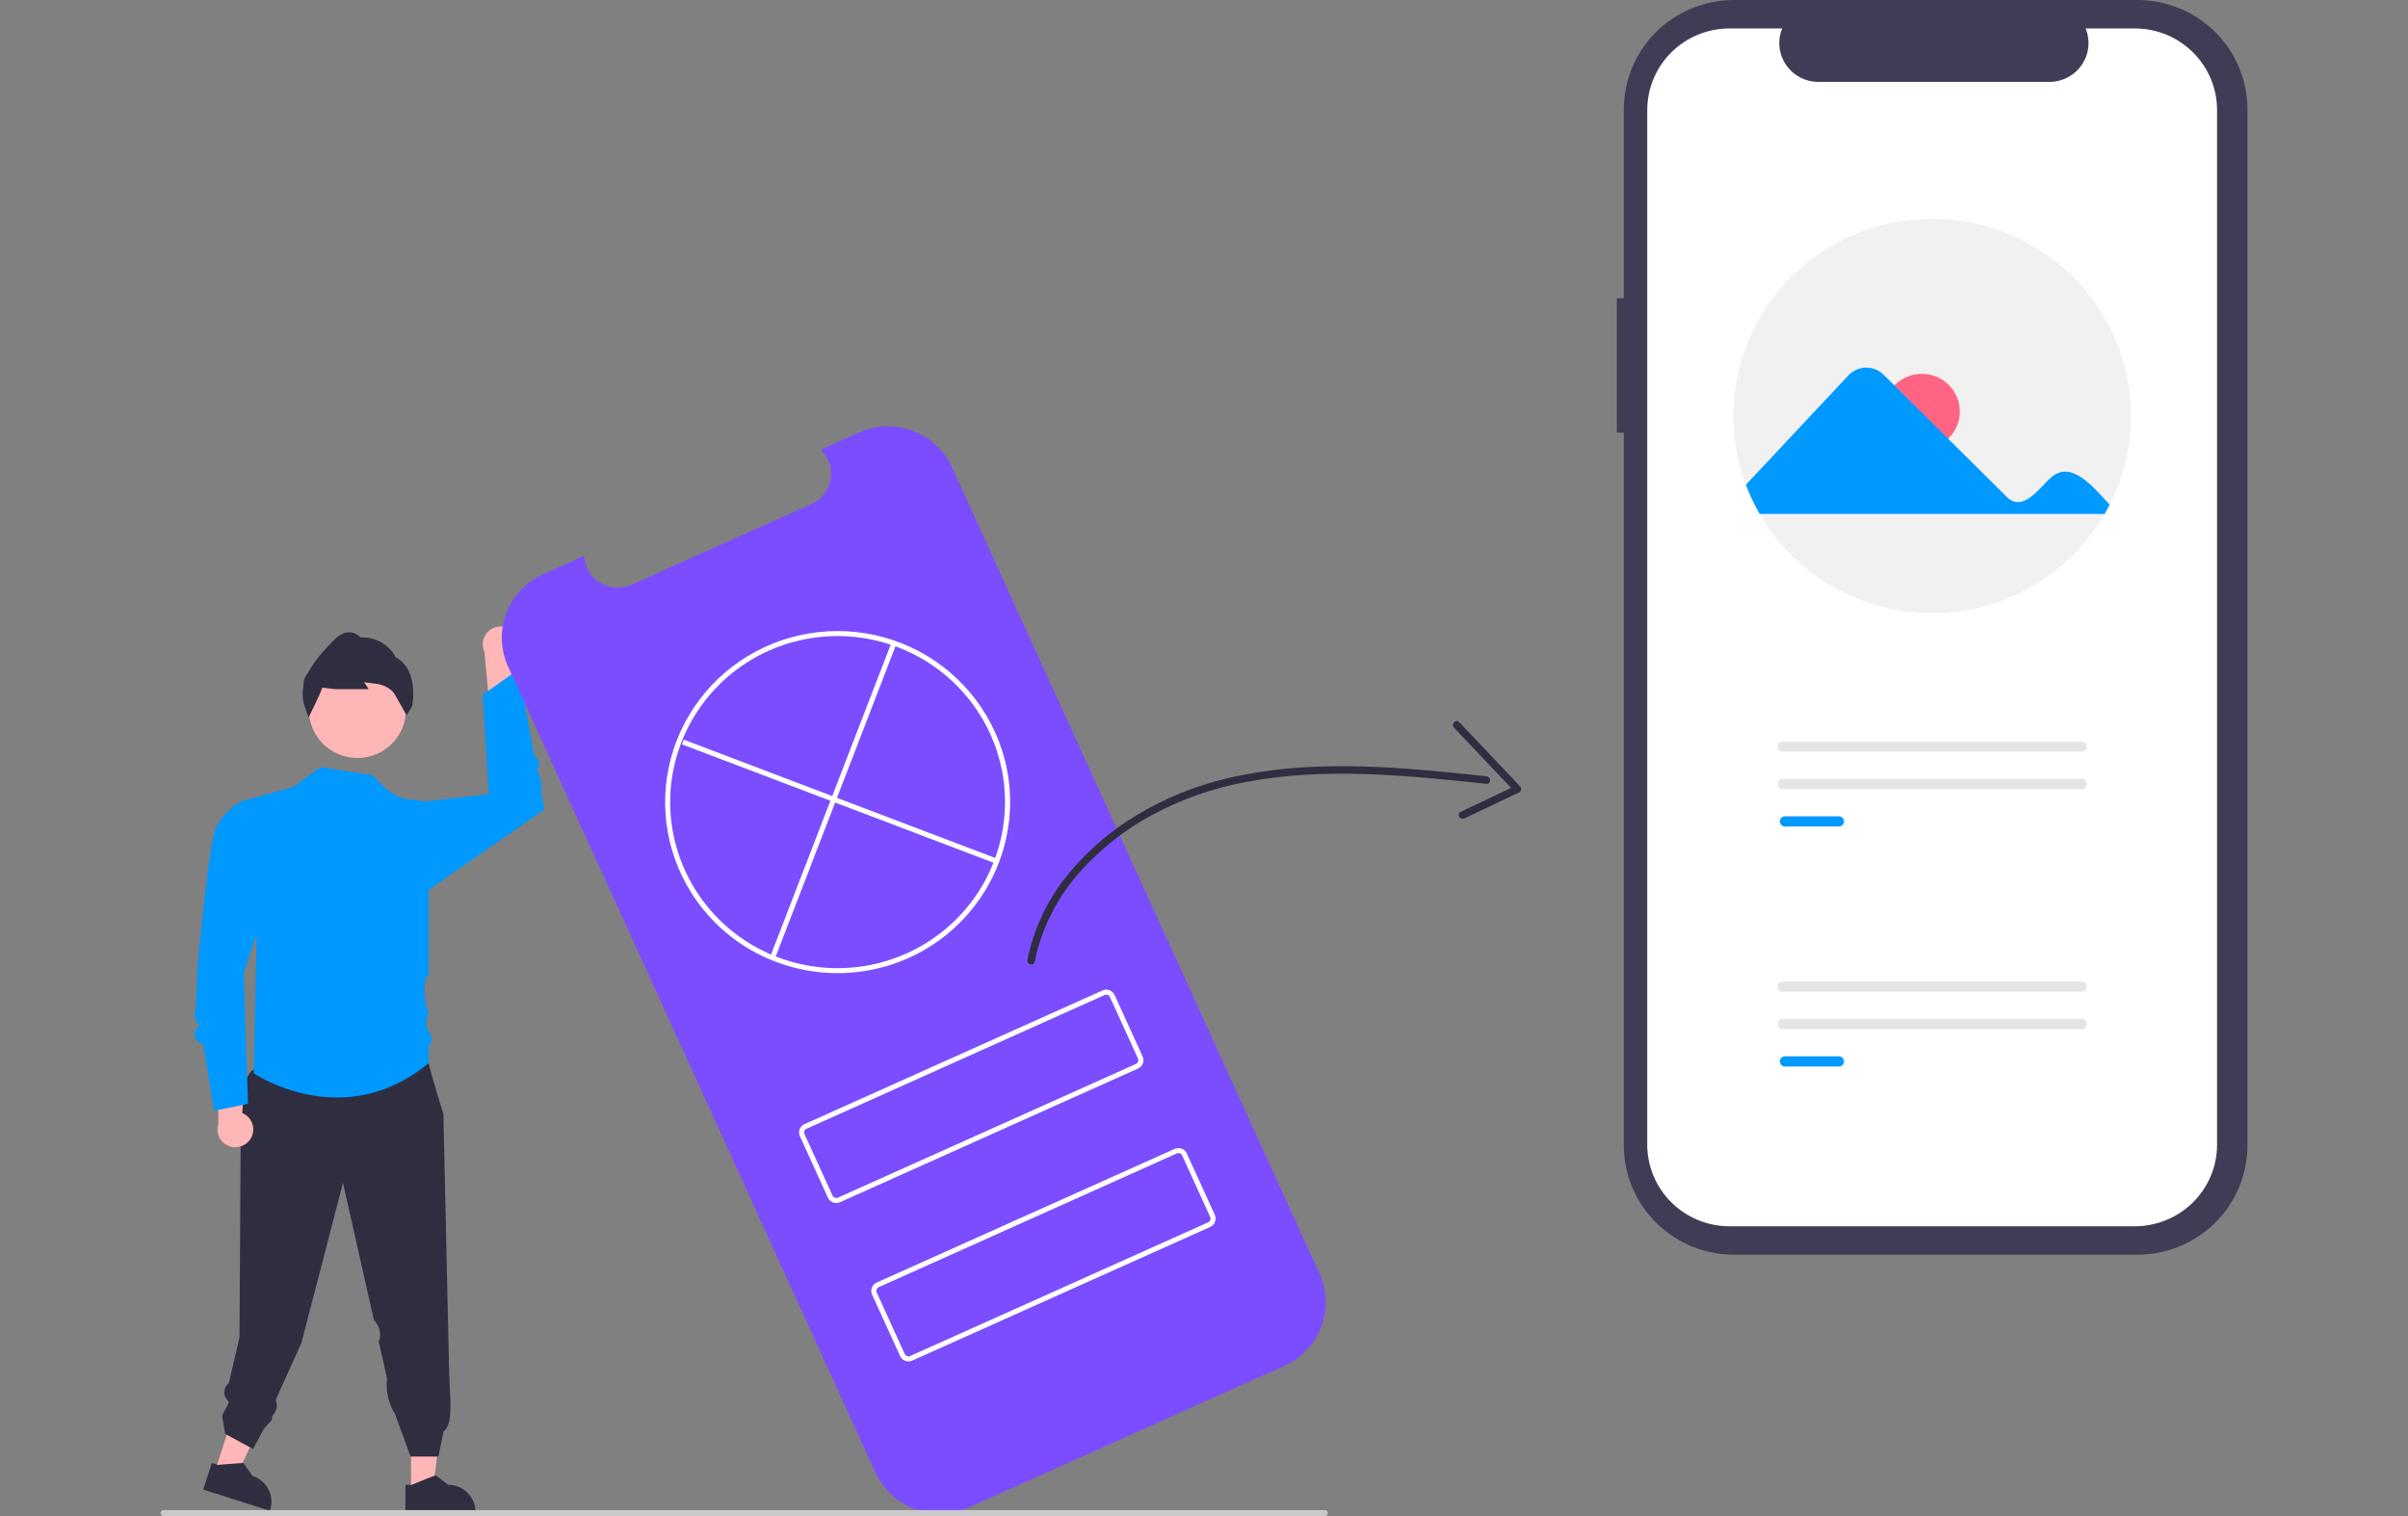 <svg width="270" height="170" viewBox="0 0 270 170" fill="none" xmlns="http://www.w3.org/2000/svg">
<rect x="0" y="0" width="270" height="170" fill="#808080" stroke="none"/>
<g clip-path="url(#clip0_643_13220)">
<path d="M24.099 164.991L26.418 165.727L30.382 157.203L26.959 156.117L24.099 164.991Z" fill="#FFB6B6"/>
<path d="M22.788 167.033L30.265 169.406L30.295 169.312C30.542 168.546 30.472 167.714 30.101 167C29.73 166.285 29.088 165.746 28.316 165.501L28.316 165.501L27.281 164.039L24.401 164.259L23.749 164.052L22.788 167.033Z" fill="#2F2E41"/>
<path d="M46.084 167.286H48.518L49.676 157.969H46.083L46.084 167.286Z" fill="#FFB6B6"/>
<path d="M45.463 169.627L53.313 169.626V169.528C53.313 168.724 52.991 167.953 52.418 167.384C51.845 166.816 51.068 166.496 50.258 166.496H50.258L48.824 165.417L46.148 166.497L45.463 166.497L45.463 169.627Z" fill="#2F2E41"/>
<path d="M57.712 71.003C57.895 71.229 58.025 71.492 58.095 71.773C58.164 72.055 58.17 72.348 58.112 72.632C58.055 72.916 57.936 73.184 57.763 73.417C57.589 73.65 57.367 73.843 57.111 73.982L58.278 80.927L54.907 79.443L54.315 73.075C54.109 72.632 54.074 72.13 54.216 71.663C54.358 71.196 54.667 70.797 55.086 70.542C55.505 70.287 56.004 70.192 56.487 70.277C56.971 70.362 57.407 70.621 57.712 71.003Z" fill="#FFB6B6"/>
<path d="M26.98 128.615C26.98 128.615 26.412 121.278 28.425 119.915C30.437 118.553 47.03 117.867 47.03 117.867L48.061 119.211C48.061 119.211 48.154 119.839 49.717 124.954L50.353 153.503C50.416 156.286 50.906 159.783 49.734 160.498L49.164 163.323H46.032L44.301 158.574C43.556 157.379 43.238 155.969 43.4 154.572L42.455 150.379C42.521 150.313 42.567 150.23 42.589 150.14C42.696 149.515 42.555 148.874 42.194 148.35C42.111 148.228 42.019 148.111 41.919 148.002L38.457 132.638L33.788 150.61L30.905 156.994C31.189 157.663 31.001 158.269 30.484 158.832C30.676 159.355 29.847 159.723 29.49 160.399L28.377 162.476L25.245 160.781L24.96 159.086C24.77 158.583 25.28 158.25 25.656 157.206C24.955 156.467 24.993 155.747 25.669 155.044L26.853 149.979L26.867 147.656L26.882 145.174L26.98 128.615Z" fill="#2F2E41"/>
<path d="M40.077 84.996C37.072 84.996 34.636 82.579 34.636 79.598C34.636 76.616 37.072 74.199 40.077 74.199C43.082 74.199 45.519 76.616 45.519 79.598C45.519 82.579 43.082 84.996 40.077 84.996Z" fill="#FFB6B6"/>
<path d="M34.602 80.443L34.692 80.265C34.831 79.989 35.982 77.697 36.126 77.107L37.574 77.276L41.345 77.277L40.821 76.497L42.206 76.676C42.713 76.737 43.197 76.918 43.618 77.204C43.876 77.374 44.095 77.598 44.258 77.859C44.753 78.7 45.509 80.075 45.517 80.089L45.589 80.22L46.217 79.172C46.225 79.131 47.004 75.102 44.398 73.736C44.027 73.016 43.452 72.419 42.744 72.018C42.036 71.617 41.226 71.43 40.412 71.479C40.115 71.142 39.696 70.936 39.246 70.903C38.628 70.871 37.986 71.193 37.342 71.865C36.486 72.756 35.314 73.977 34.605 75.333L34.409 75.61C34.131 76.006 33.994 76.483 34.018 76.965C33.867 77.734 33.921 78.529 34.173 79.272L34.602 80.443Z" fill="#2F2E41"/>
<path d="M27.005 89.871L32.92 88.228L35.931 86.012L41.845 86.948L41.871 86.981C42.907 88.316 44.503 89.634 46.2 89.687C46.636 89.701 47.07 89.763 47.493 89.871L48.061 100.172V109.381C47.972 109.411 47.893 109.463 47.83 109.532C47.767 109.6 47.724 109.684 47.703 109.775C47.537 110.714 47.553 111.675 47.75 112.608C47.82 112.934 47.924 113.251 48.061 113.555C47.896 113.894 47.81 114.265 47.81 114.642C47.81 115.019 47.896 115.39 48.061 115.729C48.566 116.207 48.501 116.728 48.061 117.277V119.211C38.461 127.158 28.45 120.353 28.45 120.353L28.771 105.227L27.005 89.871Z" fill="#0099FF"/>
<path d="M46.167 91.286L47.493 89.871L54.804 89.05L54.118 77.91L58.103 75.089L59.908 84.756C60.529 85.288 60.644 85.813 60.202 86.329C60.699 87.315 60.827 88.117 60.658 88.77L61.032 90.772L47.505 100.172L46.167 91.286Z" fill="#0099FF"/>
<path d="M28.084 127.711C28.242 127.467 28.343 127.192 28.382 126.905C28.421 126.618 28.395 126.326 28.308 126.05C28.22 125.773 28.073 125.519 27.875 125.306C27.678 125.092 27.436 124.924 27.167 124.813L27.583 117.784L24.391 119.615L24.485 126.009C24.327 126.471 24.346 126.975 24.537 127.424C24.728 127.873 25.079 128.237 25.523 128.447C25.966 128.657 26.472 128.698 26.944 128.562C27.417 128.426 27.822 128.124 28.084 127.711Z" fill="#FFB6B6"/>
<path d="M29.228 91.629L27.006 89.872C27.006 89.872 24.733 91.115 24.042 93.344C23.351 95.574 22.141 108.264 22.141 108.264L21.954 112.989C21.715 113.739 21.778 114.407 22.348 114.94C21.491 115.819 21.619 116.55 22.788 117.127L24.001 124.556L27.808 123.772L27.326 109.122L30.438 99.69L29.228 91.629Z" fill="#0099FF"/>
<path d="M181.291 33.434H182.07V12.257C182.07 10.647 182.39 9.053 183.011 7.566C183.632 6.079 184.542 4.728 185.689 3.59C186.836 2.452 188.198 1.549 189.697 0.933C191.195 0.317 192.802 1.11305e-06 194.424 0H239.646C242.923 -6.74352e-06 246.065 1.291 248.382 3.59C250.699 5.888 252 9.006 252 12.257V128.436C252 131.687 250.699 134.805 248.382 137.103C246.065 139.402 242.923 140.693 239.646 140.693H194.424C192.802 140.693 191.195 140.376 189.697 139.76C188.198 139.144 186.836 138.241 185.689 137.103C184.542 135.965 183.632 134.614 183.011 133.127C182.39 131.64 182.07 130.046 182.07 128.436V48.508H181.291V33.434Z" fill="#3F3D56"/>
<path d="M193.925 3.189H199.828C199.557 3.85 199.453 4.566 199.527 5.275C199.6 5.985 199.848 6.665 200.249 7.257C200.65 7.849 201.191 8.334 201.826 8.669C202.46 9.005 203.168 9.18 203.887 9.18H229.794C230.512 9.18 231.22 9.005 231.855 8.669C232.489 8.334 233.03 7.849 233.431 7.257C233.832 6.665 234.08 5.985 234.154 5.275C234.227 4.566 234.123 3.85 233.852 3.189H239.365C241.812 3.189 244.159 4.154 245.889 5.87C247.619 7.587 248.591 9.915 248.591 12.342V128.352C248.591 129.554 248.352 130.744 247.889 131.854C247.425 132.965 246.745 133.974 245.889 134.824C245.032 135.674 244.015 136.348 242.896 136.808C241.776 137.268 240.577 137.505 239.365 137.505H193.925C192.714 137.505 191.514 137.268 190.395 136.808C189.276 136.348 188.259 135.674 187.402 134.824C186.545 133.974 185.866 132.965 185.402 131.854C184.938 130.744 184.7 129.554 184.7 128.352V12.342C184.7 11.14 184.938 9.95 185.402 8.84C185.866 7.729 186.545 6.72 187.402 5.87C188.259 5.02 189.276 4.346 190.395 3.886C191.514 3.426 192.714 3.189 193.925 3.189Z" fill="white"/>
<path d="M194.363 46.639C194.36 49.274 194.834 51.888 195.762 54.358C196.183 55.489 196.7 56.582 197.307 57.627C199.259 61.005 202.075 63.812 205.47 65.765C208.866 67.717 212.721 68.745 216.646 68.745C220.571 68.745 224.426 67.717 227.822 65.765C231.218 63.812 234.034 61.005 235.985 57.627C236.183 57.287 236.37 56.942 236.547 56.592C238.062 53.611 238.877 50.328 238.93 46.99C238.984 43.652 238.274 40.346 236.856 37.318C235.437 34.291 233.346 31.622 230.739 29.511C228.132 27.4 225.078 25.902 221.804 25.13C218.531 24.357 215.123 24.33 211.838 25.051C208.552 25.772 205.474 27.221 202.833 29.291C200.193 31.36 198.059 33.996 196.592 37.001C195.125 40.005 194.363 43.3 194.363 46.639Z" fill="#F1F1F1"/>
<path d="M215.488 50.37C213.135 50.37 211.228 48.478 211.228 46.144C211.228 43.81 213.135 41.917 215.488 41.917C217.841 41.917 219.748 43.81 219.748 46.144C219.748 48.478 217.841 50.37 215.488 50.37Z" fill="#FF6582"/>
<path d="M236.547 56.592C234.67 54.58 232.16 51.385 229.807 53.693C228.626 54.782 226.778 57.481 225.008 55.717L211.191 42.008C210.931 41.753 210.622 41.553 210.283 41.418C209.944 41.283 209.58 41.217 209.215 41.224C208.85 41.23 208.489 41.309 208.155 41.456C207.82 41.602 207.519 41.814 207.268 42.078L195.761 54.358C196.182 55.488 196.699 56.582 197.306 57.627H235.985L236.547 56.592Z" fill="#0099FF"/>
<path d="M206.19 91.533C206.342 91.533 206.488 91.593 206.596 91.701C206.704 91.808 206.764 91.953 206.764 92.104C206.764 92.255 206.704 92.4 206.596 92.507C206.488 92.614 206.342 92.675 206.19 92.675H200.149C199.996 92.675 199.85 92.615 199.742 92.508C199.634 92.401 199.573 92.255 199.573 92.104C199.573 91.952 199.634 91.807 199.742 91.7C199.85 91.593 199.996 91.533 200.149 91.533H206.19Z" fill="#0099FF"/>
<path d="M233.406 83.144C233.559 83.144 233.705 83.204 233.813 83.311C233.921 83.418 233.982 83.564 233.982 83.715C233.982 83.867 233.921 84.012 233.813 84.119C233.705 84.226 233.559 84.286 233.406 84.286H199.885C199.733 84.286 199.586 84.226 199.478 84.119C199.37 84.012 199.31 83.867 199.31 83.715C199.31 83.564 199.37 83.418 199.478 83.311C199.586 83.204 199.733 83.144 199.885 83.144H233.406Z" fill="#E5E5E5"/>
<path d="M233.406 87.338C233.559 87.339 233.705 87.399 233.813 87.506C233.92 87.613 233.981 87.758 233.981 87.909C233.981 88.061 233.92 88.206 233.813 88.313C233.705 88.42 233.559 88.48 233.406 88.481H199.886C199.81 88.481 199.735 88.466 199.665 88.438C199.595 88.409 199.531 88.367 199.478 88.314C199.424 88.261 199.382 88.198 199.353 88.128C199.324 88.059 199.309 87.985 199.309 87.909C199.309 87.834 199.324 87.76 199.353 87.691C199.382 87.621 199.424 87.558 199.478 87.505C199.531 87.452 199.595 87.41 199.665 87.381C199.735 87.353 199.81 87.338 199.886 87.338H233.406Z" fill="#E5E5E5"/>
<path d="M206.19 118.447C206.343 118.447 206.49 118.507 206.598 118.614C206.705 118.722 206.766 118.867 206.766 119.018C206.766 119.17 206.705 119.315 206.598 119.422C206.49 119.529 206.343 119.589 206.19 119.589H200.15C199.997 119.589 199.851 119.529 199.743 119.422C199.635 119.315 199.574 119.17 199.574 119.018C199.574 118.867 199.635 118.722 199.743 118.614C199.851 118.507 199.997 118.447 200.15 118.447H206.19Z" fill="#0099FF"/>
<path d="M233.406 110.058C233.559 110.058 233.705 110.119 233.813 110.226C233.921 110.333 233.982 110.478 233.982 110.63C233.982 110.781 233.921 110.926 233.813 111.033C233.705 111.141 233.559 111.201 233.406 111.201H199.885C199.81 111.201 199.735 111.186 199.665 111.158C199.595 111.129 199.531 111.087 199.477 111.034C199.424 110.981 199.381 110.918 199.352 110.848C199.323 110.779 199.308 110.705 199.308 110.63C199.308 110.554 199.323 110.48 199.352 110.411C199.381 110.341 199.424 110.278 199.477 110.225C199.531 110.172 199.595 110.13 199.665 110.102C199.735 110.073 199.81 110.058 199.885 110.058H233.406Z" fill="#E5E5E5"/>
<path d="M233.406 114.253C233.559 114.253 233.705 114.313 233.813 114.42C233.921 114.527 233.982 114.672 233.982 114.824C233.982 114.975 233.921 115.121 233.813 115.228C233.705 115.335 233.559 115.395 233.406 115.395H199.885C199.733 115.395 199.586 115.335 199.478 115.228C199.37 115.121 199.31 114.975 199.31 114.824C199.31 114.672 199.37 114.527 199.478 114.42C199.586 114.313 199.733 114.253 199.885 114.253H233.406Z" fill="#E5E5E5"/>
<path d="M60.907 64.382L65.506 62.318C65.529 62.928 65.703 63.522 66.012 64.049C66.321 64.576 66.756 65.02 67.278 65.341C67.801 65.662 68.395 65.851 69.008 65.89C69.622 65.93 70.236 65.819 70.796 65.568L90.982 56.512C91.542 56.261 92.032 55.876 92.407 55.393C92.782 54.91 93.032 54.343 93.134 53.742C93.236 53.141 93.188 52.523 92.993 51.945C92.798 51.367 92.463 50.845 92.017 50.425L96.313 48.498C98.219 47.642 100.39 47.574 102.348 48.306C104.306 49.039 105.89 50.513 106.752 52.405L147.949 142.798C148.376 143.735 148.613 144.746 148.646 145.773C148.679 146.801 148.508 147.824 148.142 148.786C147.776 149.748 147.223 150.629 146.514 151.378C145.806 152.128 144.955 152.732 144.011 153.155L108.604 169.039C106.698 169.895 104.527 169.964 102.569 169.231C100.612 168.498 99.028 167.024 98.165 165.132L56.968 74.739C56.542 73.802 56.305 72.791 56.272 71.764C56.239 70.737 56.41 69.713 56.776 68.751C57.141 67.789 57.694 66.908 58.403 66.159C59.112 65.409 59.962 64.805 60.907 64.382Z" fill="#7C4DFF"/>
<path d="M101.883 107.422C104.984 106.025 107.659 103.843 109.64 101.096C111.621 98.348 112.838 95.131 113.169 91.769C113.202 91.435 113.226 91.093 113.241 90.751C113.375 87.752 112.791 84.765 111.537 82.034C110.37 79.477 108.651 77.205 106.503 75.378C104.354 73.551 101.828 72.215 99.102 71.462C96.376 70.71 93.517 70.56 90.726 71.023C87.935 71.487 85.281 72.552 82.951 74.144C80.62 75.736 78.67 77.816 77.238 80.237C75.806 82.658 74.927 85.362 74.663 88.157C74.398 90.952 74.756 93.77 75.709 96.413C76.663 99.057 78.189 101.46 80.181 103.454C80.922 104.199 81.725 104.88 82.582 105.491C85.345 107.466 88.584 108.683 91.972 109.022C95.36 109.361 98.778 108.809 101.883 107.422ZM86.181 72.97C90.718 70.941 95.881 70.78 100.537 72.523C105.193 74.266 108.963 77.77 111.018 82.267C112.236 84.918 112.802 87.817 112.672 90.727C112.658 91.058 112.634 91.391 112.602 91.714C112.286 94.979 111.107 98.104 109.183 100.772C107.26 103.44 104.661 105.556 101.648 106.908C98.635 108.259 95.317 108.798 92.027 108.469C88.738 108.139 85.594 106.954 82.914 105.033C82.084 104.44 81.304 103.779 80.585 103.056C78.453 100.921 76.873 98.306 75.98 95.434C75.088 92.562 74.908 89.518 75.458 86.562C76.008 83.606 77.27 80.826 79.138 78.46C81.005 76.093 83.421 74.209 86.181 72.97H86.181Z" fill="white"/>
<path d="M99.977 72.006L100.509 72.208L86.977 107.256L86.445 107.054L99.977 72.006Z" fill="white"/>
<path d="M76.669 82.938L111.996 96.361L111.793 96.889L76.466 83.466L76.669 82.938Z" fill="white"/>
<path d="M94.188 134.806L127.606 119.815C127.854 119.703 128.047 119.499 128.143 119.246C128.239 118.994 128.23 118.714 128.118 118.468L124.974 111.57C124.862 111.325 124.656 111.133 124.402 111.038C124.147 110.943 123.865 110.951 123.617 111.062L90.199 126.054C89.952 126.165 89.759 126.37 89.663 126.622C89.567 126.875 89.576 127.155 89.687 127.401L92.831 134.298C92.943 134.544 93.149 134.736 93.404 134.831C93.658 134.926 93.94 134.917 94.188 134.806ZM123.852 111.577C123.962 111.528 124.087 111.524 124.201 111.566C124.314 111.609 124.405 111.694 124.455 111.803L127.599 118.701C127.649 118.81 127.653 118.935 127.61 119.047C127.567 119.159 127.482 119.25 127.371 119.3L93.954 134.292C93.843 134.341 93.718 134.345 93.605 134.302C93.492 134.26 93.4 134.175 93.35 134.066L90.206 127.168C90.157 127.059 90.153 126.934 90.195 126.822C90.238 126.709 90.324 126.618 90.434 126.569L123.852 111.577Z" fill="white"/>
<path d="M102.284 152.568L135.702 137.577C135.949 137.465 136.142 137.261 136.238 137.008C136.334 136.756 136.325 136.476 136.214 136.23L133.07 129.332C132.958 129.087 132.752 128.895 132.497 128.8C132.243 128.705 131.961 128.713 131.713 128.824L98.295 143.816C98.047 143.928 97.854 144.132 97.758 144.384C97.662 144.637 97.671 144.917 97.783 145.163L100.927 152.06C101.039 152.306 101.245 152.498 101.499 152.593C101.754 152.688 102.036 152.679 102.284 152.568ZM131.947 129.339C132.058 129.29 132.183 129.286 132.296 129.328C132.409 129.371 132.501 129.456 132.551 129.565L135.695 136.463C135.744 136.572 135.748 136.697 135.706 136.809C135.663 136.921 135.577 137.012 135.467 137.062L102.049 152.054C101.939 152.103 101.813 152.107 101.7 152.064C101.587 152.022 101.495 151.937 101.446 151.828L98.302 144.93C98.252 144.821 98.248 144.696 98.291 144.584C98.334 144.471 98.419 144.38 98.53 144.331L131.947 129.339Z" fill="white"/>
<path d="M115.2 107.625C115.887 104.229 117.372 101.041 119.533 98.32C121.73 95.558 124.413 93.213 127.453 91.4C130.594 89.507 134.016 88.115 137.592 87.275C142.037 86.216 146.628 85.871 151.19 85.914C155.785 85.958 160.365 86.385 164.932 86.861C165.512 86.921 166.092 86.983 166.673 87.044C167.214 87.102 167.22 87.95 166.673 87.892C162.173 87.415 157.668 86.947 153.143 86.803C148.654 86.66 144.133 86.835 139.716 87.685C136.038 88.362 132.489 89.607 129.199 91.374C126.134 93.021 123.385 95.19 121.077 97.782C118.817 100.315 117.182 103.336 116.303 106.605C116.197 107.017 116.105 107.433 116.024 107.85C115.921 108.385 115.097 108.159 115.2 107.625Z" fill="#2F2E41"/>
<path d="M163.621 80.979L170.444 88.18C170.49 88.226 170.524 88.282 170.545 88.343C170.565 88.404 170.572 88.469 170.563 88.533C170.555 88.597 170.532 88.659 170.497 88.713C170.461 88.767 170.413 88.812 170.358 88.845L164.202 91.765C163.708 91.999 163.274 91.268 163.771 91.033L169.927 88.114L169.84 88.779L163.017 81.578C162.64 81.181 163.243 80.581 163.621 80.979Z" fill="#2F2E41"/>
<path d="M18.339 170H148.556C148.646 170 148.732 169.965 148.796 169.902C148.859 169.838 148.895 169.753 148.895 169.664C148.895 169.574 148.859 169.489 148.796 169.425C148.732 169.362 148.646 169.327 148.556 169.327H18.339C18.249 169.327 18.163 169.362 18.099 169.425C18.036 169.489 18 169.574 18 169.664C18 169.753 18.036 169.838 18.099 169.902C18.163 169.965 18.249 170 18.339 170Z" fill="#CACACA"/>
</g>
<defs>
<clipPath id="clip0_643_13220">
<rect width="234" height="170" fill="white" transform="matrix(-1 0 0 1 252 0)"/>
</clipPath>
</defs>
</svg>
